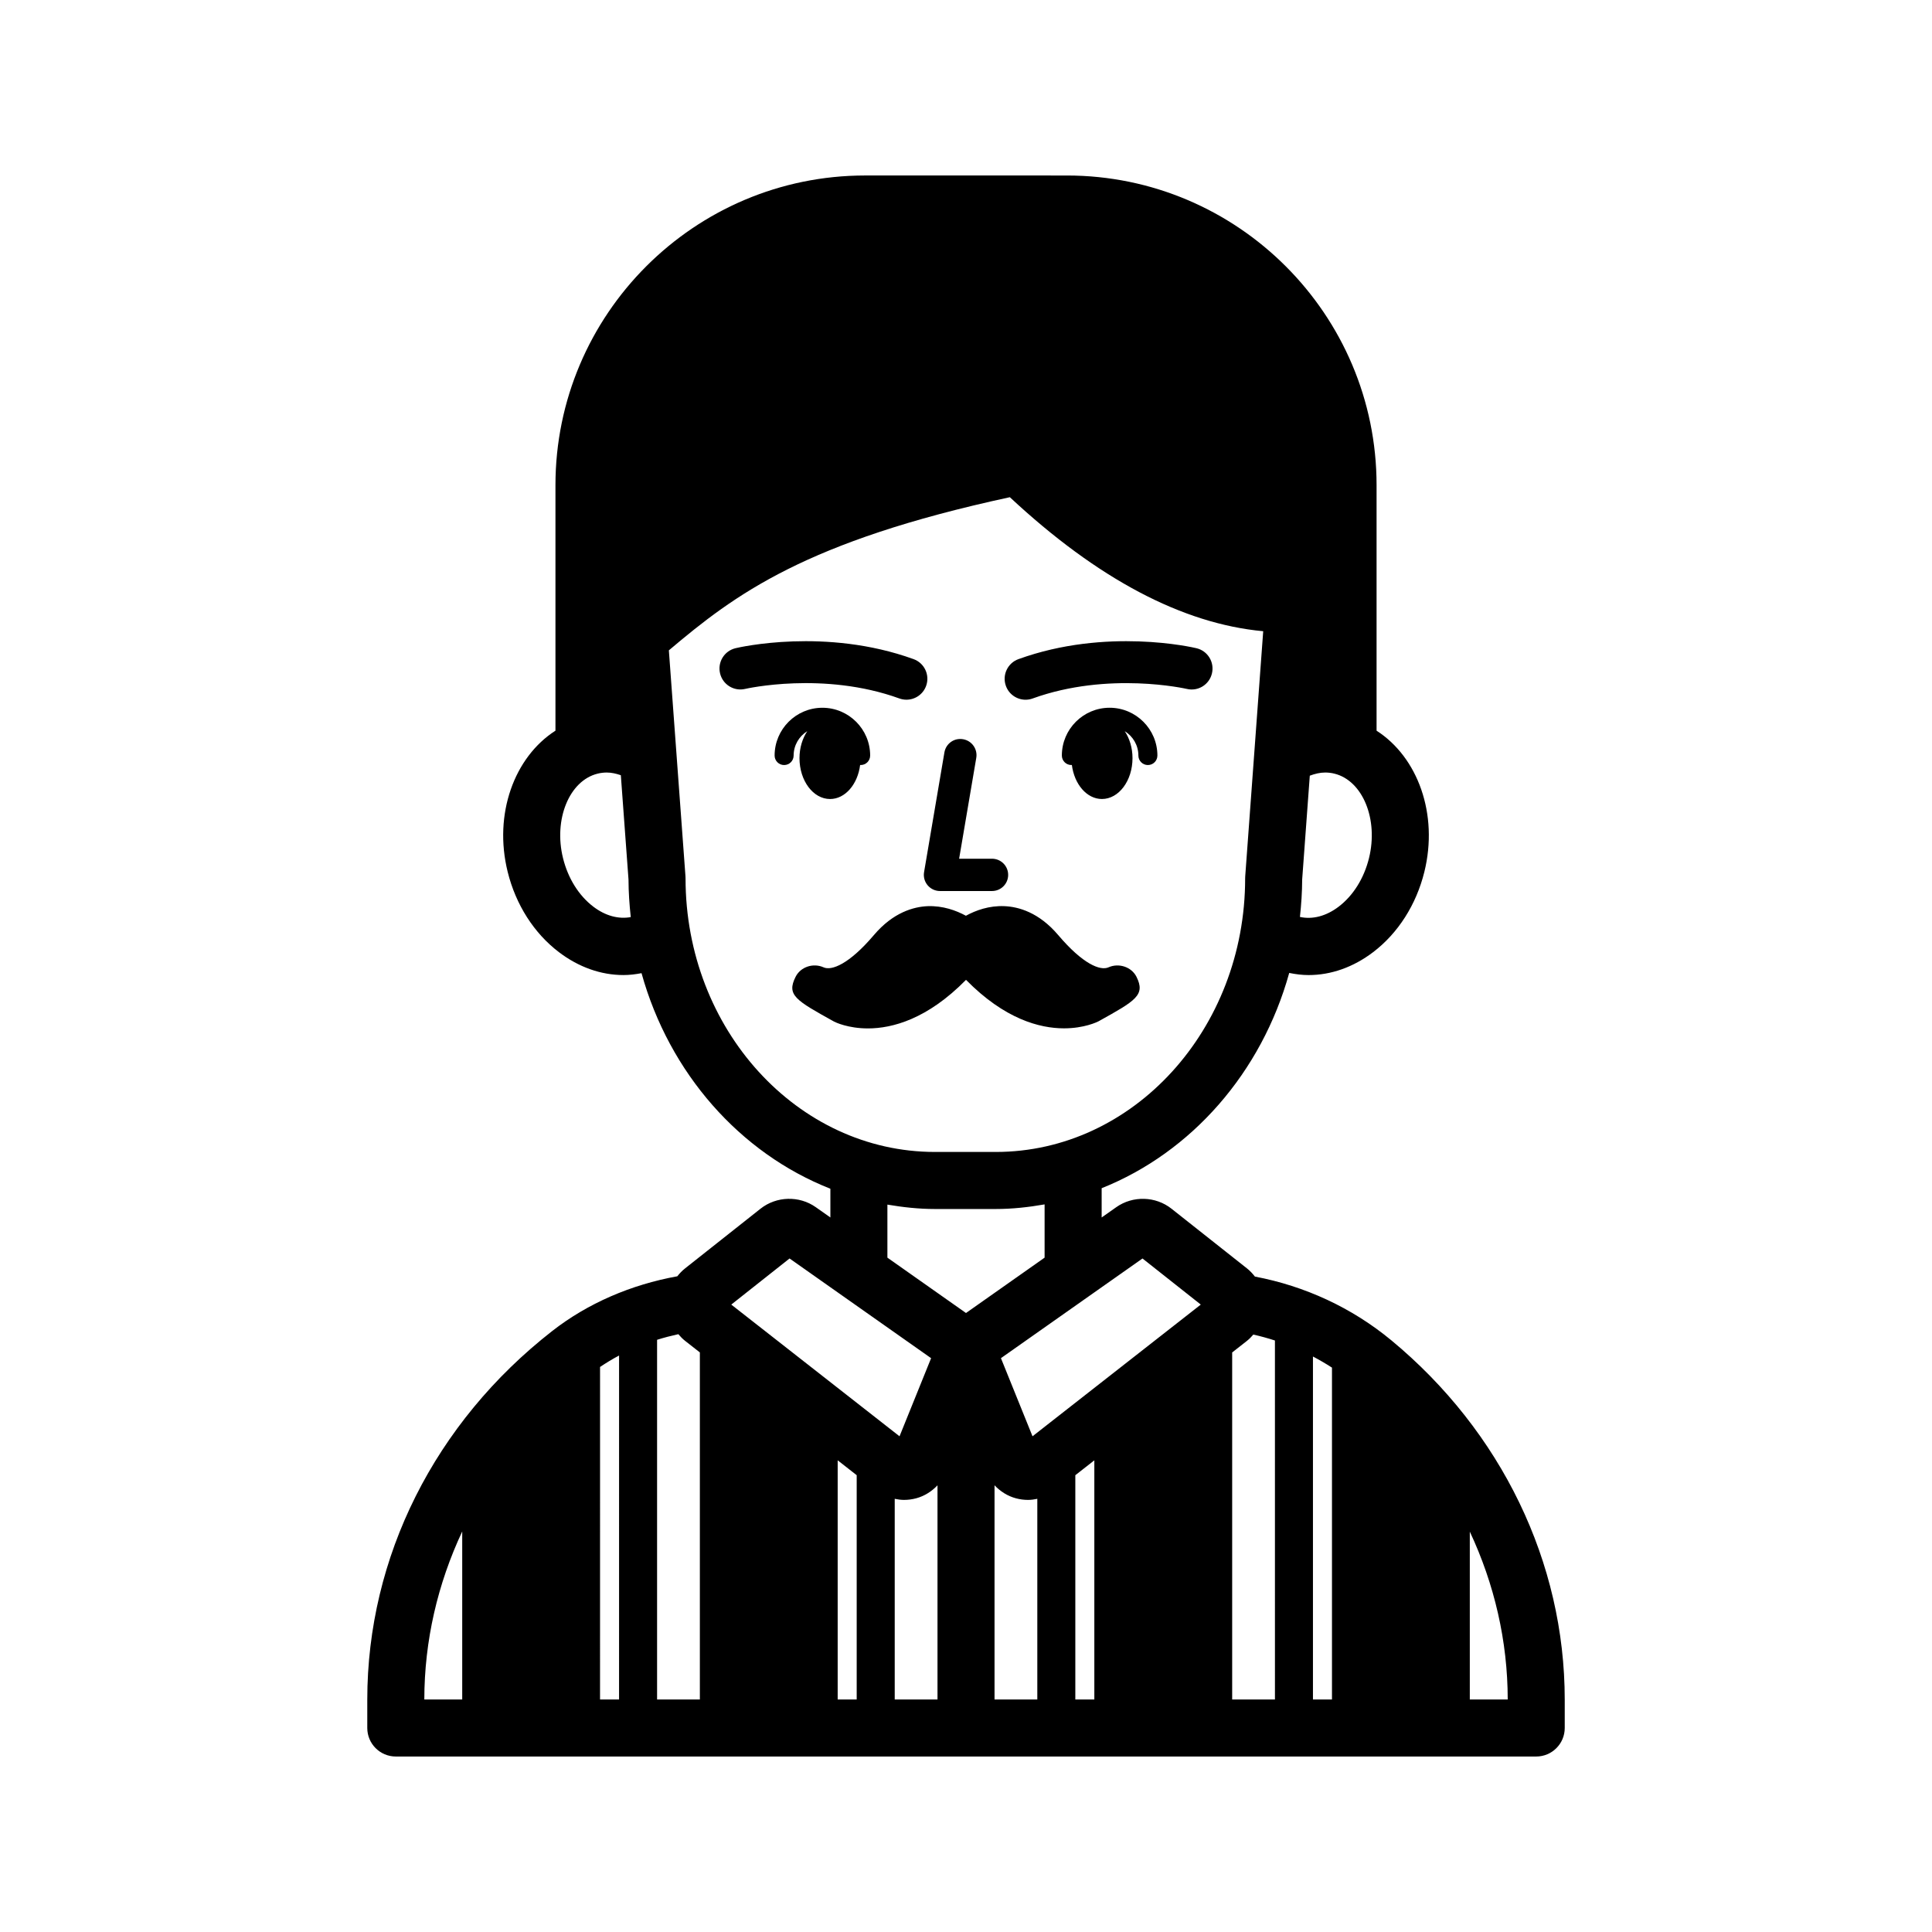 <?xml version="1.0" encoding="UTF-8"?>
<!-- Uploaded to: SVG Repo, www.svgrepo.com, Generator: SVG Repo Mixer Tools -->
<svg fill="#000000" width="800px" height="800px" version="1.1" viewBox="144 144 512 512" xmlns="http://www.w3.org/2000/svg">
 <path d="m512.68 499.17c-10.406-8.613-22.887-14.363-36.117-16.863-0.609-0.793-1.301-1.527-2.106-2.168l-19.988-15.809c-4.215-3.344-10.25-3.512-14.648-0.414l-3.871 2.727v-7.754c23.805-9.504 42.383-30.645 49.707-57.051 1.703 0.348 3.414 0.566 5.129 0.566 5.934 0 11.848-2.07 17.105-6.07 6.602-5.019 11.426-12.57 13.574-21.266 3.793-15.328-1.75-30.434-12.66-37.426v-65.066c0-45.25-36.816-82.066-82.066-82.066l-53.473-0.004c-45.25 0-82.066 36.812-82.066 82.066v65.066c-10.91 6.992-16.457 22.098-12.66 37.426 2.152 8.695 6.973 16.25 13.578 21.266 5.262 4 11.172 6.07 17.109 6.07 1.598 0 3.195-0.199 4.785-0.5 7.371 26.512 26.094 47.703 50.047 57.129v7.613l-3.871-2.727c-4.402-3.102-10.43-2.926-14.648 0.41l-19.992 15.816c-0.781 0.617-1.457 1.324-2.055 2.09-12.273 2.219-23.719 7.148-33.141 14.496-31.152 24.309-49.02 59.922-49.02 97.703v7.508c0 4.172 3.383 7.559 7.559 7.559h302.22c4.172 0 7.559-3.387 7.559-7.559v-7.508c0-36.367-16.762-71.086-45.992-95.262zm-23.59-122.11 2.019-27.496c1.348-0.504 2.715-0.836 4.086-0.836 0.816 0 1.633 0.098 2.441 0.297 7.512 1.859 11.703 12.117 9.16 22.402-1.328 5.359-4.188 9.926-8.051 12.863-3.297 2.504-6.93 3.445-10.25 2.707 0.355-3.266 0.582-6.57 0.594-9.938zm-187.83 7.231c-3.863-2.938-6.723-7.504-8.051-12.863-2.547-10.285 1.652-20.543 9.16-22.402 0.805-0.199 1.621-0.297 2.441-0.297 1.246 0 2.488 0.289 3.719 0.711l2.031 27.621c0.012 3.379 0.242 6.699 0.598 9.977-3.231 0.602-6.719-0.328-9.898-2.746zm-34.766 210.09h-10.043c0.008-15.527 3.523-30.633 10.043-44.527zm59.184-217.6c0-0.184-0.008-0.367-0.02-0.555l-4.402-59.875c17.578-14.859 36.168-28.871 90.363-40.586 23.203 21.629 45.738 33.543 67.145 35.516l-4.766 64.949c-0.016 0.184-0.02 0.367-0.02 0.555 0 39.977-29.648 72.496-66.09 72.496h-16.117c-36.445-0.004-66.094-32.523-66.094-72.5zm-17.621 217.6h-5.039l0.004-88.125c1.625-1.082 3.293-2.109 5.039-3.027zm21.414 0h-11.336v-95.32c1.84-0.582 3.723-1.066 5.633-1.488 0.547 0.652 1.152 1.27 1.84 1.809l3.863 3.023zm23.77-116.87 37.512 26.422-8.367 20.699-44.59-34.902zm17.793 116.87h-5.039v-63.383l5.039 3.945zm21.414 0h-11.336v-53.176c0.812 0.168 1.633 0.285 2.469 0.285 1.059 0 2.129-0.137 3.191-0.418 2.234-0.598 4.144-1.832 5.676-3.449zm-13.277-117.09v-14.055c4.117 0.695 8.301 1.164 12.594 1.164h16.117c4.418 0 8.723-0.484 12.949-1.223v14.113l-20.832 14.672zm39.727 117.09h-11.336v-56.762c1.531 1.617 3.438 2.852 5.672 3.449 1.062 0.285 2.137 0.422 3.199 0.422 0.836 0 1.656-0.117 2.465-0.285zm15.113 0h-5.039v-59.434l5.039-3.945zm-16.383-69.75-8.367-20.703 37.512-26.414 15.449 12.215zm64.246 69.75h-11.336v-91.969l3.871-3.031c0.652-0.508 1.215-1.098 1.738-1.707 1.934 0.441 3.844 0.961 5.723 1.574zm15.113 0h-5.039v-90.887c1.723 0.902 3.402 1.883 5.039 2.941zm36.527 0v-44.484c6.527 13.914 10.039 29.031 10.047 44.484zm-133.51-190.71c-10.238 10.426-19.555 12.871-25.984 12.871-5.285 0-8.625-1.629-8.945-1.789-10.27-5.699-12.664-7.031-10.234-11.887 1.328-2.656 4.695-3.734 7.418-2.508 2.117 0.945 6.746-0.801 13.34-8.562 5.121-6.035 10.559-7.492 14.215-7.652 4.043-0.148 7.539 1.121 10.164 2.539 2.625-1.434 6.144-2.719 10.23-2.539 3.66 0.156 9.094 1.613 14.219 7.652 6.582 7.75 11.16 9.512 13.328 8.562 2.699-1.219 6.098-0.148 7.426 2.508 2.422 4.859-0.223 6.328-10.062 11.793-0.398 0.203-3.809 1.863-9.156 1.863-6.465-0.004-15.758-2.465-25.957-12.852zm-58.516-77.105c-2.981 0.711-5.961-1.141-6.664-4.117-0.707-2.977 1.125-5.957 4.102-6.668 0.965-0.23 23.883-5.539 47.18 2.894 2.879 1.039 4.367 4.219 3.324 7.098-0.816 2.254-2.941 3.656-5.211 3.656-0.629 0-1.266-0.105-1.887-0.332-20.086-7.269-40.641-2.578-40.844-2.531zm69.086-0.789c-1.043-2.879 0.449-6.055 3.324-7.098 23.297-8.441 46.215-3.125 47.18-2.894 2.977 0.707 4.809 3.691 4.102 6.668-0.699 2.973-3.66 4.84-6.668 4.117-0.203-0.043-20.738-4.738-40.848 2.535-0.621 0.227-1.258 0.332-1.883 0.332-2.266-0.004-4.391-1.402-5.207-3.66zm-21.688 49.359 5.391-31.73c0.395-2.328 2.559-3.91 4.941-3.504 2.332 0.395 3.902 2.609 3.504 4.941l-4.543 26.727h8.715c2.367 0 4.281 1.918 4.281 4.281 0 2.363-1.914 4.281-4.281 4.281h-13.785c-1.262 0-2.457-0.555-3.273-1.52-0.812-0.961-1.16-2.234-0.949-3.477zm-34.566-30.91c0 1.391-1.125 2.519-2.519 2.519-1.391 0-2.519-1.125-2.519-2.519 0-6.981 5.68-12.66 12.66-12.66s12.66 5.68 12.66 12.66c0 1.391-1.125 2.519-2.519 2.519-0.047 0-0.09-0.023-0.137-0.027-0.645 5.121-3.953 9.031-7.969 9.031-4.477 0-8.102-4.848-8.102-10.832 0-2.754 0.793-5.234 2.059-7.148-2.16 1.348-3.613 3.727-3.613 6.457zm96.402 0c0 1.391-1.125 2.519-2.519 2.519-1.391 0-2.519-1.125-2.519-2.519 0-2.731-1.453-5.109-3.613-6.457 1.266 1.91 2.055 4.394 2.055 7.144 0 5.981-3.629 10.832-8.102 10.832-4.012 0-7.32-3.91-7.969-9.031-0.047 0.004-0.086 0.027-0.133 0.027-1.391 0-2.519-1.125-2.519-2.519 0-6.981 5.676-12.66 12.66-12.66 6.981 0.004 12.66 5.684 12.66 12.664z"/>
</svg>